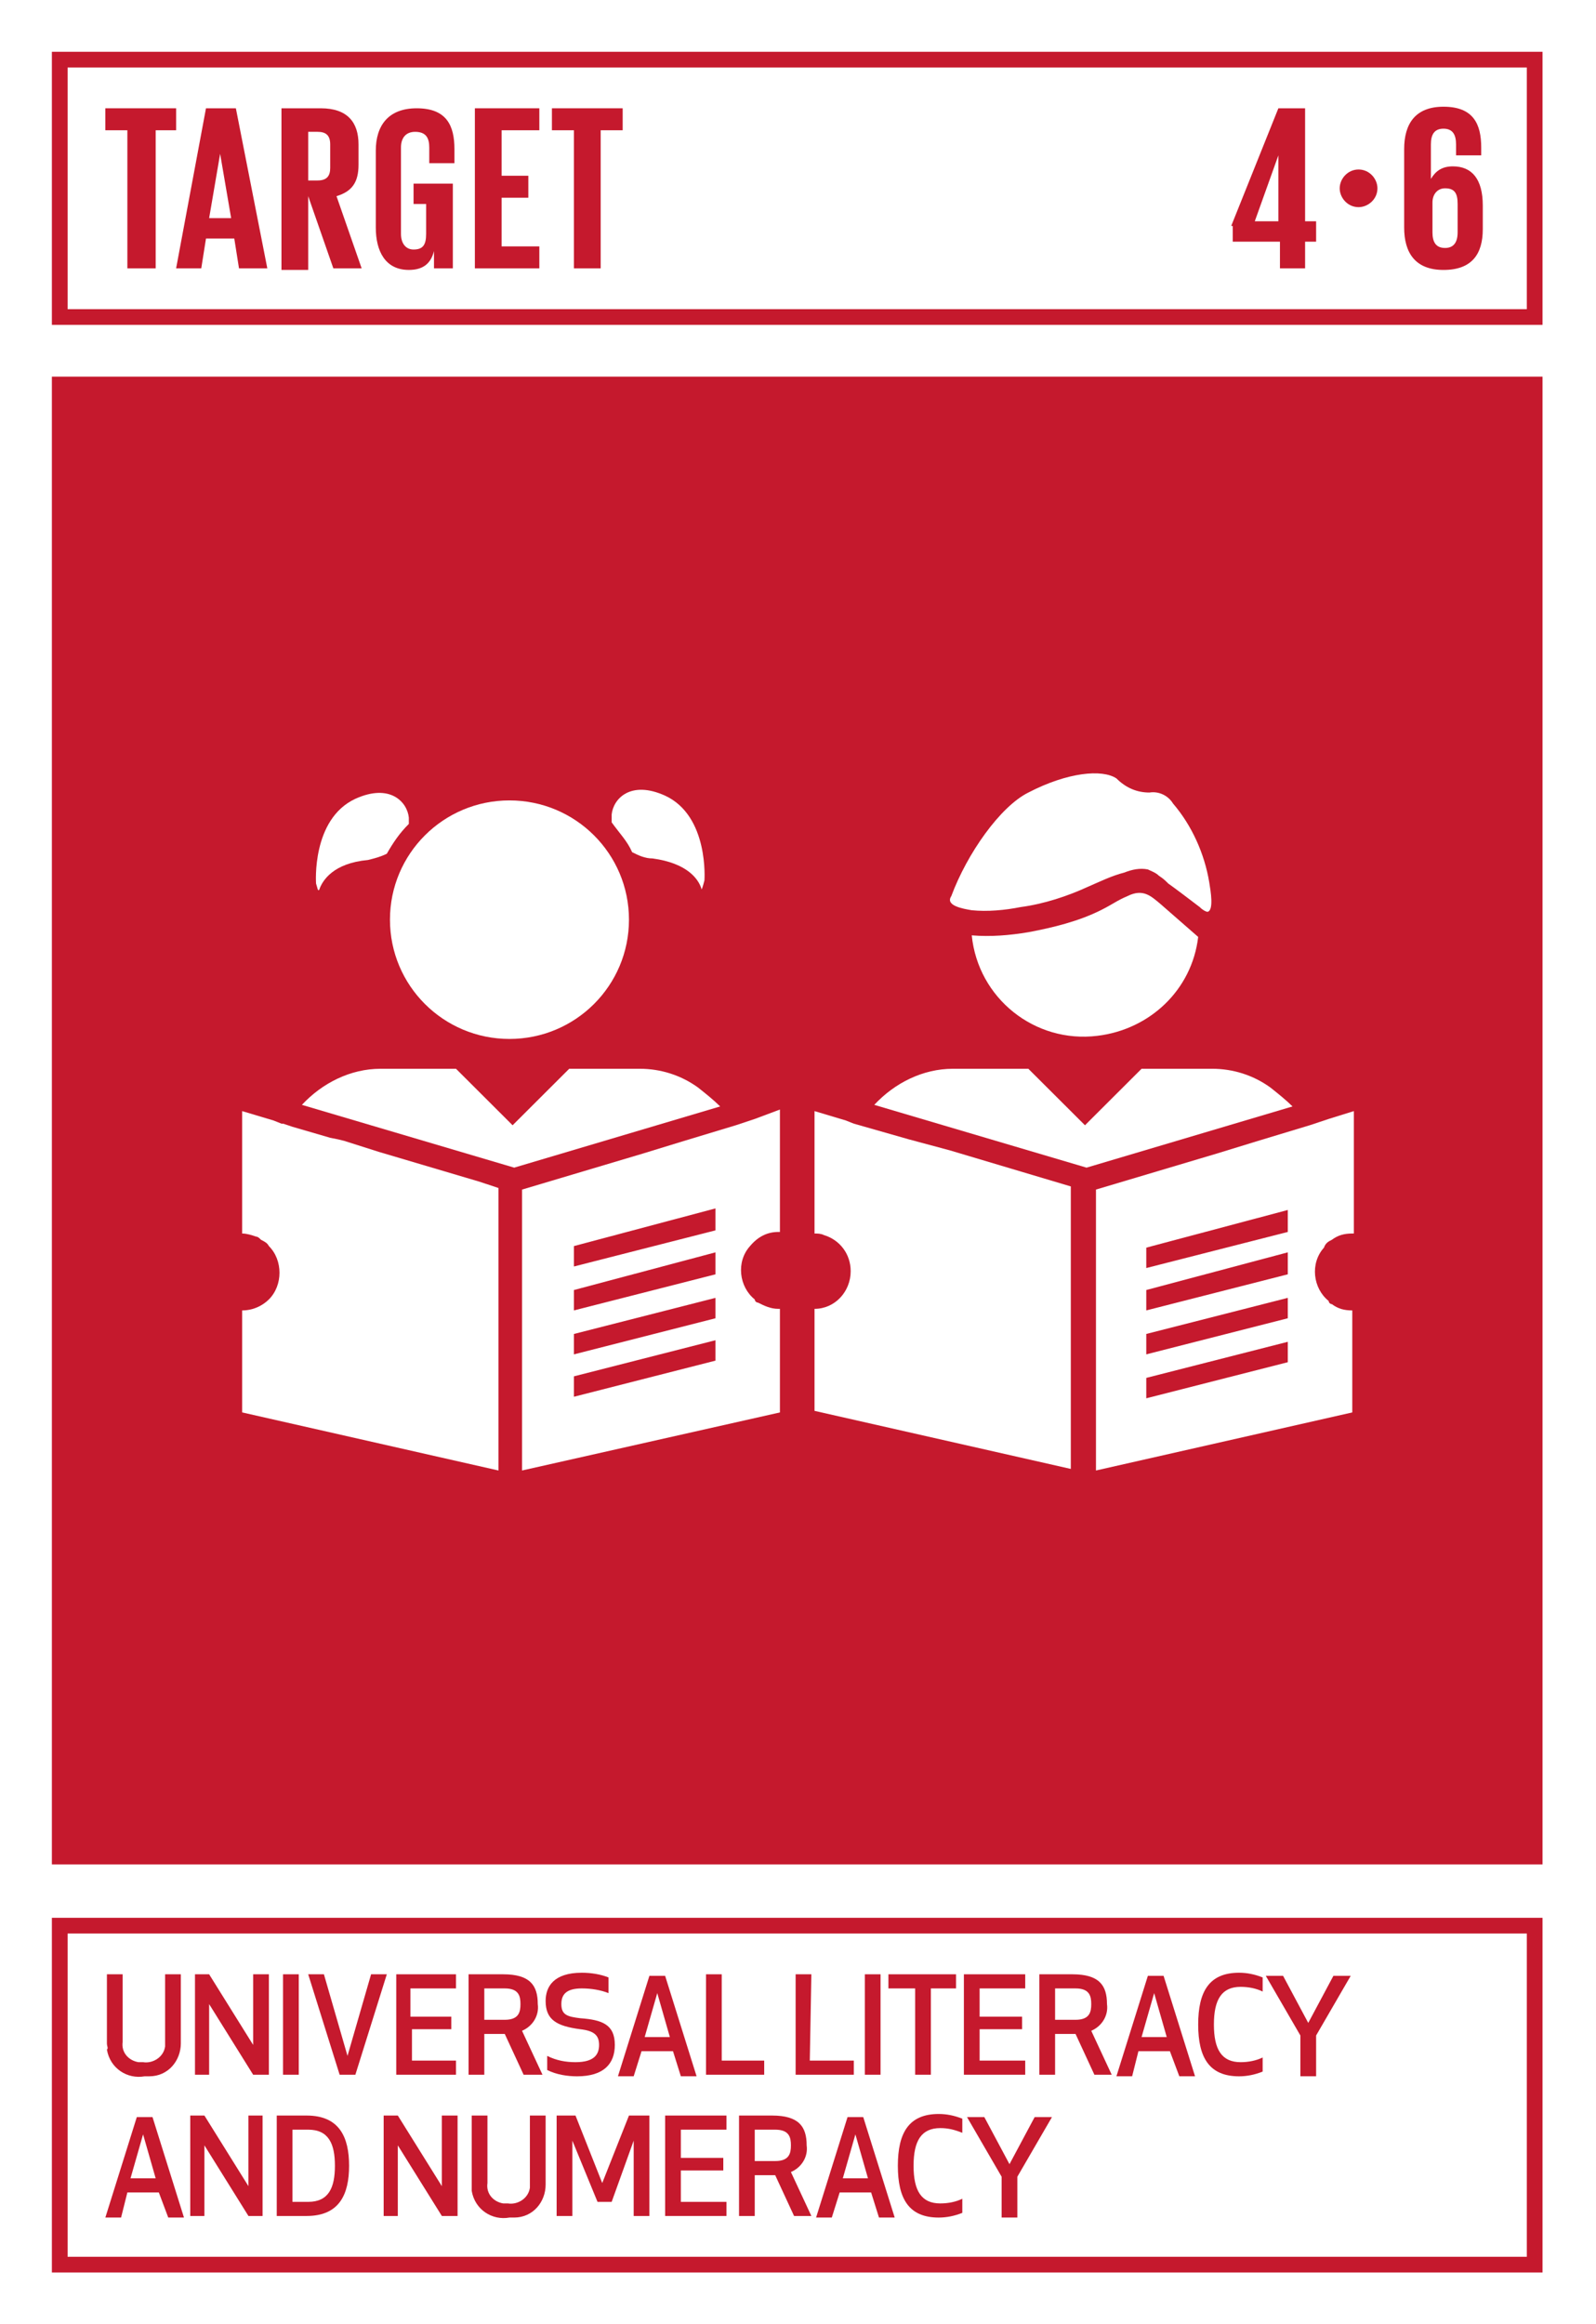 <svg width="112" height="163" viewBox="0 0 112 163" fill="none" xmlns="http://www.w3.org/2000/svg">
<rect x="0" y="0" width="112" height="163" fill="#333333" stroke="none"/>
<g clip-path="url(#clip0_2355_22137)">
<path d="M112 0H0V163H112V0Z" fill="white"/>
<path d="M7.503 143.3V138.457H8.607V143.19C8.497 143.96 9.048 144.51 9.71 144.62C9.821 144.62 9.931 144.62 10.041 144.62C10.703 144.73 11.476 144.29 11.586 143.52C11.586 143.41 11.586 143.3 11.586 143.19V138.457H12.69V143.3C12.69 144.51 11.807 145.611 10.483 145.611C10.372 145.611 10.262 145.611 10.152 145.611C8.938 145.831 7.724 145.061 7.503 143.74C7.614 143.63 7.503 143.52 7.503 143.3Z" fill="#C5192D"/>
<path d="M17.765 145.501L14.676 140.548V145.501H13.683V138.457H14.676L17.765 143.41V138.457H18.869V145.501H17.765Z" fill="#C5192D"/>
<path d="M19.862 145.501V138.457H20.965V145.501H19.862Z" fill="#C5192D"/>
<path d="M27.145 138.457L24.938 145.501H23.834L21.628 138.457H22.731L24.386 144.18L26.041 138.457H27.145Z" fill="#C5192D"/>
<path d="M31.779 142.309H28.91V144.51H32V145.501H27.807V138.457H32V139.448H28.8V141.429H31.669V142.309H31.779Z" fill="#C5192D"/>
<path d="M33.986 145.501H32.883V138.457H35.31C37.186 138.457 37.738 139.227 37.738 140.548C37.848 141.319 37.407 142.089 36.634 142.419L38.069 145.501H36.745L35.421 142.639H33.986V145.501ZM33.986 141.649H35.421C36.414 141.649 36.524 141.098 36.524 140.548C36.524 139.998 36.414 139.448 35.421 139.448H33.986V141.649Z" fill="#C5192D"/>
<path d="M43.145 143.41C43.145 144.731 42.372 145.612 40.497 145.612C39.834 145.612 39.062 145.502 38.4 145.171V144.181C39.062 144.511 39.724 144.621 40.386 144.621C41.71 144.621 42.041 144.071 42.041 143.41C42.041 142.75 41.71 142.42 40.717 142.31C39.062 142.09 38.29 141.649 38.29 140.329C38.29 139.338 38.841 138.348 40.828 138.348C41.49 138.348 42.152 138.458 42.703 138.678V139.778C42.152 139.558 41.49 139.448 40.828 139.448C39.724 139.448 39.393 139.889 39.393 140.549C39.393 141.319 39.834 141.429 40.717 141.539C42.262 141.649 43.145 141.98 43.145 143.41Z" fill="#C5192D"/>
<path d="M47.227 143.849H45.021L44.469 145.61H43.365L45.572 138.566H46.676L48.883 145.61H47.779L47.227 143.849ZM46.124 139.777L45.241 142.859H47.007L46.124 139.777Z" fill="#C5192D"/>
<path d="M50.538 144.51H53.628V145.501H49.545V138.457H50.648V144.51H50.538Z" fill="#C5192D"/>
<path d="M56.828 144.51H59.917V145.501H55.834V138.457H56.938L56.828 144.51Z" fill="#C5192D"/>
<path d="M60.69 145.501V138.457H61.793V145.501H60.69Z" fill="#C5192D"/>
<path d="M65.324 139.448V145.501H64.221V139.448H62.345V138.457H67.09V139.448H65.324Z" fill="#C5192D"/>
<path d="M71.724 142.309H68.745V144.51H71.945V145.501H67.641V138.457H71.945V139.448H68.745V141.429H71.724V142.309Z" fill="#C5192D"/>
<path d="M74.041 145.501H72.938V138.457H75.255C77.131 138.457 77.683 139.227 77.683 140.548C77.793 141.319 77.352 142.089 76.579 142.419L78.014 145.501H76.8L75.476 142.639H74.041V145.501ZM74.041 141.649H75.476C76.469 141.649 76.579 141.098 76.579 140.548C76.579 139.998 76.469 139.448 75.476 139.448H74.041V141.649Z" fill="#C5192D"/>
<path d="M82.097 143.849H79.89L79.448 145.61H78.345L80.552 138.566H81.655L83.862 145.61H82.759L82.097 143.849ZM80.993 139.777L80.11 142.859H81.876L80.993 139.777Z" fill="#C5192D"/>
<path d="M86.952 138.348C87.504 138.348 88.055 138.458 88.607 138.678V139.668C88.165 139.448 87.614 139.338 87.062 139.338C85.738 139.338 85.186 140.219 85.186 141.98C85.186 143.741 85.738 144.621 87.062 144.621C87.614 144.621 88.165 144.511 88.607 144.291V145.281C88.055 145.502 87.504 145.612 86.952 145.612C84.855 145.612 84.083 144.291 84.083 141.98C84.083 139.668 84.855 138.348 86.952 138.348Z" fill="#C5192D"/>
<path d="M92.359 142.749V145.61H91.255V142.749L88.828 138.566H90.041L91.807 141.868L93.572 138.566H94.786L92.359 142.749Z" fill="#C5192D"/>
<path d="M11.145 153.756H8.938L8.497 155.517H7.393L9.6 148.473H10.703L12.91 155.517H11.807L11.145 153.756ZM10.041 149.683L9.159 152.765H10.924L10.041 149.683Z" fill="#C5192D"/>
<path d="M17.434 155.407L14.345 150.454V155.407H13.352V148.363H14.345L17.434 153.316V148.363H18.427V155.407H17.434Z" fill="#C5192D"/>
<path d="M19.421 155.407V148.363H21.517C23.834 148.363 24.497 149.904 24.497 151.885C24.497 153.866 23.834 155.407 21.517 155.407H19.421ZM20.524 154.417H21.628C23.062 154.417 23.503 153.426 23.503 151.885C23.503 150.344 23.062 149.354 21.628 149.354H20.524V154.417Z" fill="#C5192D"/>
<path d="M31.007 155.407L27.917 150.454V155.407H26.924V148.363H27.917L31.007 153.316V148.363H32.11V155.407H31.007Z" fill="#C5192D"/>
<path d="M33.103 153.206V148.363H34.207V153.096C34.096 153.866 34.648 154.417 35.31 154.527C35.421 154.527 35.531 154.527 35.641 154.527C36.303 154.637 37.076 154.196 37.186 153.426C37.186 153.316 37.186 153.206 37.186 153.096V148.363H38.29V153.206C38.29 154.417 37.407 155.517 36.083 155.517C35.972 155.517 35.862 155.517 35.752 155.517C34.538 155.737 33.324 154.967 33.103 153.646C33.103 153.536 33.103 153.426 33.103 153.206Z" fill="#C5192D"/>
<path d="M42.924 154.417H41.931L40.166 150.124V155.407H39.062V148.363H40.386L42.262 153.096L44.138 148.363H45.572V155.407H44.469V150.124L42.924 154.417Z" fill="#C5192D"/>
<path d="M50.758 152.215H47.779V154.417H50.979V155.407H46.676V148.363H50.979V149.354H47.779V151.335H50.758V152.215Z" fill="#C5192D"/>
<path d="M52.965 155.407H51.862V148.363H54.179C56.055 148.363 56.607 149.134 56.607 150.454C56.717 151.225 56.276 151.995 55.503 152.325L56.938 155.407H55.724L54.4 152.546H52.965V155.407ZM52.965 151.555H54.4C55.393 151.555 55.503 151.005 55.503 150.454C55.503 149.904 55.393 149.354 54.4 149.354H52.965V151.555Z" fill="#C5192D"/>
<path d="M61.131 153.756H58.924L58.372 155.517H57.269L59.476 148.473H60.579L62.786 155.517H61.683L61.131 153.756ZM60.028 149.683L59.145 152.765H60.91L60.028 149.683Z" fill="#C5192D"/>
<path d="M65.876 148.254C66.427 148.254 66.979 148.364 67.531 148.584V149.575C66.979 149.355 66.538 149.244 65.986 149.244C64.662 149.244 64.11 150.125 64.11 151.886C64.11 153.647 64.662 154.527 65.986 154.527C66.538 154.527 67.09 154.417 67.531 154.197V155.188C66.979 155.408 66.427 155.518 65.876 155.518C63.779 155.518 63.007 154.197 63.007 151.886C63.007 149.575 63.779 148.254 65.876 148.254Z" fill="#C5192D"/>
<path d="M71.393 152.655V155.517H70.29V152.655L67.862 148.473H69.076L70.841 151.774L72.607 148.473H73.821L71.393 152.655Z" fill="#C5192D"/>
<path d="M108.248 26.414H3.641V130.752H108.248V26.414Z" fill="#C5192D"/>
<path d="M108.359 22.783H3.641V3.633H108.248V22.783H108.359ZM4.745 21.683H107.145V4.733H4.745V21.683Z" fill="#C5192D"/>
<path d="M7.393 7.594H12.359V9.135H10.924V18.82H8.938V9.135H7.393V7.594Z" fill="#C5192D"/>
<path d="M12.359 18.82L14.455 7.594H16.552L18.759 18.82H16.772L16.441 16.729H14.455L14.124 18.82H12.359ZM14.676 15.298H16.221L15.448 10.786L14.676 15.298Z" fill="#C5192D"/>
<path d="M21.628 13.757V18.93H19.752V7.594H22.51C24.386 7.594 25.159 8.584 25.159 10.125V11.556C25.159 12.767 24.717 13.427 23.614 13.757L25.379 18.82H23.393L21.628 13.757ZM21.628 9.135V12.656H22.29C22.952 12.656 23.172 12.326 23.172 11.776V10.125C23.172 9.465 22.841 9.245 22.29 9.245H21.628V9.135Z" fill="#C5192D"/>
<path d="M29.131 12.877H31.779V18.82H30.455V17.609C30.235 18.49 29.683 18.93 28.69 18.93C27.035 18.93 26.372 17.609 26.372 15.958V10.565C26.372 8.804 27.255 7.594 29.241 7.594C31.338 7.594 31.89 8.804 31.89 10.455V11.446H30.124V10.345C30.124 9.685 29.904 9.245 29.131 9.245C28.469 9.245 28.138 9.685 28.138 10.345V16.399C28.138 17.059 28.469 17.499 29.021 17.499C29.683 17.499 29.904 17.169 29.904 16.399V14.307H29.021V12.877H29.131Z" fill="#C5192D"/>
<path d="M33.324 7.594H37.848V9.135H35.2V12.326H37.076V13.867H35.2V17.279H37.848V18.82H33.324V7.594Z" fill="#C5192D"/>
<path d="M38.731 7.594H43.697V9.135H42.152V18.82H40.276V9.135H38.731V7.594Z" fill="#C5192D"/>
<path d="M86.4 15.848L89.71 7.594H91.586V15.518H92.359V16.949H91.586V18.82H89.821V16.949H86.51V15.848H86.4ZM88.055 15.518H89.71V10.896L88.055 15.518Z" fill="#C5192D"/>
<path d="M95.338 11.887C96.11 11.887 96.662 12.547 96.662 13.207C96.662 13.978 96 14.528 95.338 14.528C94.566 14.528 94.014 13.868 94.014 13.207C94.014 12.547 94.566 11.887 95.338 11.887Z" fill="#C5192D"/>
<path d="M98.538 15.959V10.456C98.538 8.695 99.31 7.484 101.297 7.484C103.393 7.484 103.945 8.695 103.945 10.346V10.896H102.179V10.126C102.179 9.465 101.959 9.025 101.297 9.025C100.635 9.025 100.414 9.465 100.414 10.126V12.547C100.745 11.997 101.186 11.667 101.959 11.667C103.283 11.667 104.055 12.547 104.055 14.418V16.069C104.055 17.83 103.283 18.931 101.297 18.931C99.31 18.931 98.538 17.72 98.538 15.959ZM102.29 16.289V14.308C102.29 13.538 102.069 13.207 101.407 13.207C100.855 13.207 100.524 13.648 100.524 14.198V16.289C100.524 16.95 100.745 17.39 101.407 17.39C101.959 17.39 102.29 17.06 102.29 16.289Z" fill="#C5192D"/>
<path d="M108.359 159.37H3.641V134.496H108.248V159.37H108.359ZM4.745 158.269H107.145V135.597H4.745V158.269Z" fill="#C5192D"/>
<path d="M89.159 76.274C87.945 75.393 86.51 74.953 85.076 74.953H80.11L76.138 78.915L74.152 76.934L72.165 74.953H66.869C64.772 74.953 62.786 75.944 61.352 77.484L76.248 81.887L90.703 77.595C90.262 77.154 89.71 76.714 89.159 76.274Z" fill="white"/>
<path d="M48.993 76.274C47.779 75.393 46.345 74.953 44.91 74.953H39.945L35.972 78.915L33.986 76.934L32 74.953H26.703C24.607 74.953 22.621 75.944 21.186 77.484L36.083 81.887L50.538 77.595C50.096 77.154 49.545 76.714 48.993 76.274Z" fill="white"/>
<path d="M63.779 79.903L60.69 79.022L59.917 78.802L59.365 78.582L57.159 77.922V86.507C57.379 86.507 57.6 86.507 57.821 86.617C58.924 86.947 59.697 87.937 59.697 89.148C59.697 90.579 58.593 91.79 57.159 91.79V98.944L75.145 103.016V93.991V90.799V86.947V83.205L66.648 80.673L63.779 79.903Z" fill="white"/>
<path d="M93.462 86.947C93.903 86.617 94.345 86.507 94.897 86.507H95.007V77.922L93.241 78.472L92.579 78.692L91.917 78.912L88.276 80.013L85.407 80.894L76.91 83.425V94.211V103.126L94.897 99.053V91.9C94.345 91.9 93.903 91.79 93.462 91.459C93.352 91.459 93.241 91.349 93.241 91.239C92.138 90.359 91.917 88.598 92.91 87.497C93.021 87.167 93.241 87.057 93.462 86.947ZM90.372 95.532L80.441 98.063V96.632L90.372 94.101V95.532ZM90.372 92.45L80.441 94.981V93.55L90.372 91.019V92.45ZM90.372 89.368L80.441 91.9V90.469L90.372 87.827V89.368ZM90.372 86.397L80.441 88.928V87.497L90.372 84.856V86.397Z" fill="white"/>
<path d="M81.434 63.395C80.772 62.845 80.221 62.295 79.117 62.845C78.345 63.175 78.124 63.395 77.241 63.836C75.696 64.606 73.931 65.046 72.165 65.376C70.841 65.597 69.517 65.707 68.193 65.597C68.634 69.999 72.607 73.191 77.021 72.641C80.662 72.2 83.641 69.449 84.083 65.707C83.2 64.936 82.317 64.166 81.434 63.395Z" fill="white"/>
<path d="M68.193 63.835C69.296 63.945 70.51 63.835 71.614 63.615C73.269 63.395 74.924 62.845 76.359 62.184C77.131 61.854 78.014 61.414 78.897 61.194C79.448 60.974 80 60.864 80.552 60.974C80.772 61.084 81.103 61.194 81.324 61.414C81.655 61.634 81.765 61.744 81.986 61.964C81.986 61.964 82.317 62.184 84.193 63.615C84.414 63.835 84.634 63.945 84.745 63.945C85.186 63.835 84.965 62.514 84.855 61.854C84.524 59.873 83.641 57.892 82.317 56.351C81.986 55.801 81.324 55.471 80.662 55.581C79.779 55.581 79.007 55.25 78.345 54.59C77.352 53.93 74.924 54.15 72.165 55.581C70.179 56.571 67.862 59.873 66.758 62.845C66.317 63.505 67.531 63.725 68.193 63.835Z" fill="white"/>
<path d="M52.965 78.473L52.303 78.693L51.641 78.913L48 80.014L45.131 80.894L36.634 83.426V87.168V90.91V94.212V103.126L54.731 99.054V91.79H54.621C54.069 91.79 53.627 91.57 53.186 91.35C53.076 91.35 52.965 91.24 52.965 91.13C51.862 90.249 51.641 88.488 52.634 87.388C53.186 86.727 53.848 86.397 54.621 86.397H54.731V77.812L52.965 78.473ZM50.207 95.422L40.276 97.954V96.523L50.207 93.991V95.422ZM50.207 92.451L40.276 94.982V93.551L50.207 91.02V92.451ZM50.207 89.369L40.276 91.9V90.469L50.207 87.828V89.369ZM50.207 86.287L40.276 88.819V87.388L50.207 84.746V86.287Z" fill="white"/>
<path d="M26.593 80.784L24.166 80.013L23.724 79.903L23.172 79.793L20.524 79.022L19.862 78.802H19.752L19.2 78.582L16.993 77.922V86.507C17.324 86.507 17.655 86.617 17.986 86.727C18.096 86.727 18.207 86.837 18.317 86.947C18.538 87.057 18.759 87.167 18.869 87.387C19.862 88.378 19.862 90.139 18.869 91.129C18.427 91.569 17.765 91.9 16.993 91.9V99.053L34.979 103.126V94.101V83.315L33.655 82.875L26.593 80.784Z" fill="white"/>
<path d="M22.4 62.403C22.621 61.743 23.393 60.532 25.821 60.312C26.262 60.202 26.703 60.092 27.145 59.872C27.586 59.101 28.027 58.441 28.69 57.781C28.69 57.67 28.69 57.56 28.69 57.34C28.579 56.24 27.366 54.919 24.938 56.02C21.848 57.45 22.179 61.963 22.179 61.963C22.29 62.293 22.29 62.513 22.4 62.403Z" fill="white"/>
<path d="M44.359 59.763C44.8 59.983 45.241 60.203 45.793 60.203C48.221 60.533 48.993 61.634 49.214 62.294C49.214 62.514 49.324 62.184 49.434 61.744C49.434 61.744 49.765 57.231 46.676 55.801C44.248 54.7 43.034 56.021 42.924 57.121C42.924 57.342 42.924 57.562 42.924 57.672C43.476 58.442 44.028 58.992 44.359 59.763Z" fill="white"/>
<path d="M35.752 72.862C40.386 72.862 44.138 69.12 44.138 64.497C44.138 59.875 40.386 56.133 35.752 56.133C31.117 56.133 27.366 59.875 27.366 64.497C27.366 69.12 31.117 72.862 35.752 72.862Z" fill="white"/>
</g>
<defs>
<clipPath id="clip0_2355_22137">
<rect width="112" height="163" fill="white"/>
</clipPath>
</defs>
</svg>

